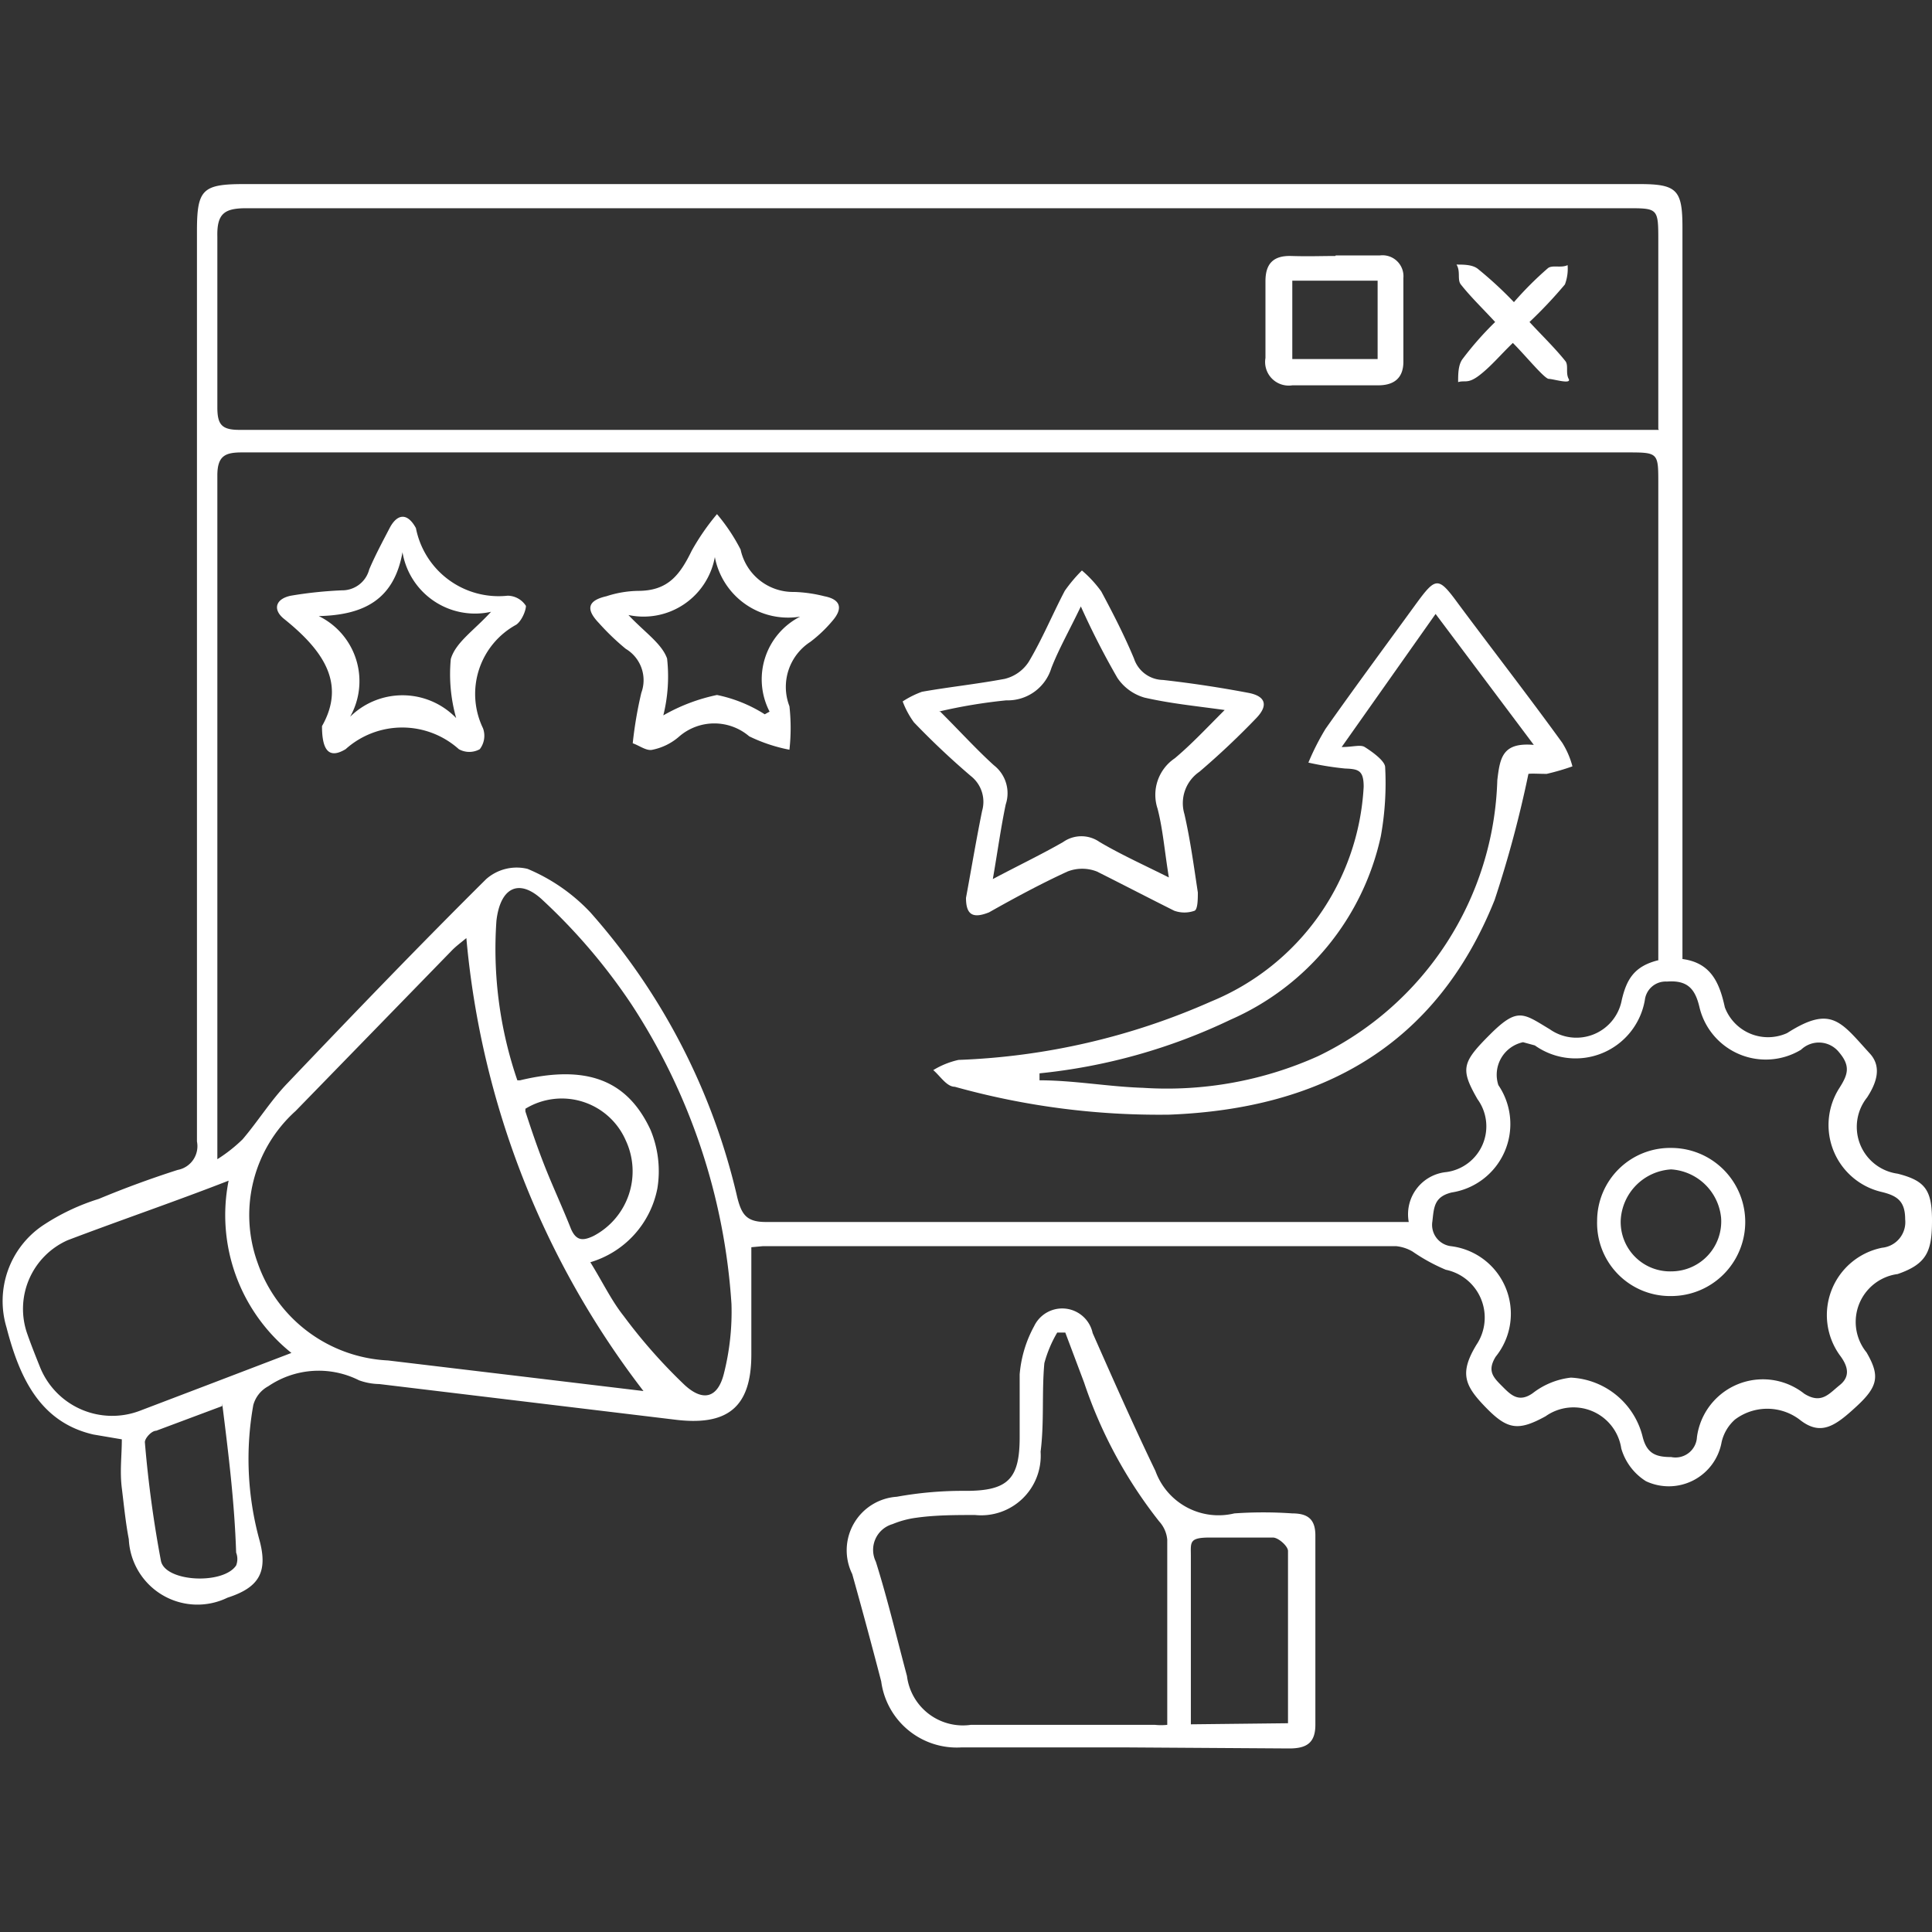 <svg id="Layer_1" data-name="Layer 1" xmlns="http://www.w3.org/2000/svg" viewBox="0 0 36 36"><rect x="0" y="0" width="36" height="36" fill="#333333" stroke="none"/><defs><style>.cls-1{fill:#fff;}</style></defs><path class="cls-1" d="M14,23.24c0,.67,0,1.32,0,2,0,1-.46,1.34-1.45,1.21l-5.48-.66a1.17,1.17,0,0,1-.38-.07A1.67,1.67,0,0,0,5,25.83a.57.57,0,0,0-.28.35,5.7,5.7,0,0,0,.11,2.5c.17.61,0,.9-.59,1.09A1.28,1.28,0,0,1,2.4,28.68c-.06-.31-.09-.63-.13-.95s0-.6,0-.91l-.53-.09c-1-.23-1.38-1.07-1.62-2a1.7,1.7,0,0,1,.67-1.89,4.07,4.07,0,0,1,1.05-.5q.72-.3,1.47-.54a.45.45,0,0,0,.36-.53c0-1.76,0-3.51,0-5.27V4.31c0-.78.1-.88.88-.88H30.55c.7,0,.8.11.8.81V17.87c.53.07.69.44.79.9a.86.86,0,0,0,1.16.48c.83-.53,1-.21,1.55.39.22.25.11.55-.06.81a.88.88,0,0,0,.57,1.42c.51.13.64.3.64.87s-.09.81-.64,1a.9.9,0,0,0-.58,1.46c.25.43.22.63-.18,1s-.67.57-1.07.25a1,1,0,0,0-1.2,0,.8.8,0,0,0-.25.42,1,1,0,0,1-1.41.73,1.07,1.07,0,0,1-.46-.61.9.9,0,0,0-1.41-.6c-.51.28-.71.25-1.11-.16s-.5-.64-.18-1.17a.91.91,0,0,0-.57-1.4,3.43,3.43,0,0,1-.62-.34.75.75,0,0,0-.31-.1q-5.9,0-11.79,0Zm16.9-5.35v-.57c0-2.77,0-5.54,0-8.31,0-.58,0-.58-.59-.58H4.51c-.31,0-.46.06-.46.43,0,1.93,0,3.87,0,5.8,0,1.51,0,3,0,4.52V21.6a2.83,2.83,0,0,0,.47-.37c.29-.34.53-.73.84-1.05,1.22-1.28,2.45-2.56,3.7-3.8a.86.86,0,0,1,.77-.19A3.42,3.42,0,0,1,11,17a12.1,12.1,0,0,1,2.74,5.32c.08.31.17.45.53.45,3.47,0,6.93,0,10.4,0h1.58a.79.79,0,0,1,.7-.93.86.86,0,0,0,.58-1.36c-.32-.56-.29-.68.23-1.2s.62-.4,1.12-.1a.86.86,0,0,0,1.34-.55C30.31,18.25,30.45,18,30.91,17.89Zm0-9.9V4.5c0-.63,0-.62-.61-.62H4.59c-.41,0-.55.1-.54.53,0,1.06,0,2.12,0,3.18,0,.32.08.42.41.42H30.91ZM28.38,19.42a.62.62,0,0,0-.46.8,1.29,1.29,0,0,1-.87,2c-.33.08-.33.28-.36.54a.4.4,0,0,0,.34.46,1.27,1.27,0,0,1,.84,2.06c-.16.26-.05.38.11.54s.31.33.58.14a1.42,1.42,0,0,1,.71-.29,1.45,1.45,0,0,1,1.34,1.11c.08.31.25.37.53.37a.4.4,0,0,0,.48-.37,1.24,1.24,0,0,1,2-.81c.32.2.46,0,.66-.16s.16-.35,0-.56a1.28,1.28,0,0,1,.79-2,.48.48,0,0,0,.43-.53c0-.34-.15-.44-.44-.51a1.28,1.28,0,0,1-.79-1.93c.16-.25.22-.41,0-.67a.48.48,0,0,0-.71-.05,1.27,1.27,0,0,1-1.89-.78c-.08-.35-.22-.52-.61-.49a.39.39,0,0,0-.41.34,1.31,1.31,0,0,1-2.05.85ZM8.69,17.48c-.11.09-.19.15-.26.22l-2.92,3a2.61,2.61,0,0,0-.71,2.83,2.71,2.71,0,0,0,2.43,1.82l2.76.33,2,.24A16.2,16.2,0,0,1,8.69,17.48Zm1,2.65c1.25-.3,2,0,2.43.92a2,2,0,0,1,.13,1.09A1.79,1.79,0,0,1,11,23.52c.23.37.39.71.62,1a10,10,0,0,0,1.14,1.29c.35.32.62.23.73-.22a4.68,4.68,0,0,0,.14-1.29,11.55,11.55,0,0,0-1.86-5.58,10.87,10.87,0,0,0-1.65-1.94c-.45-.43-.8-.24-.87.38A7.54,7.54,0,0,0,9.64,20.13ZM4.26,22c-1,.39-2,.73-3,1.11a1.4,1.4,0,0,0-.75,1.75c.07.2.15.4.23.6a1.45,1.45,0,0,0,1.86.83l1.26-.48,1.57-.6A3.29,3.29,0,0,1,4.26,22Zm-.12,4.2-1.23.46c-.09,0-.22.15-.21.22A21.59,21.59,0,0,0,3,29.09c.09.39,1.16.44,1.4.08a.33.33,0,0,0,0-.24C4.37,28,4.26,27.11,4.14,26.15Zm5.65-5.49c.12.37.24.72.38,1.07s.32.74.47,1.12c.1.23.23.22.42.13a1.36,1.36,0,0,0,.6-1.78A1.3,1.3,0,0,0,9.79,20.66Z"/><path class="cls-1" d="M20.92,32.56c-1,0-2,0-3,0a1.42,1.42,0,0,1-1.5-1.23q-.26-1-.54-2a1,1,0,0,1,.83-1.44A6.9,6.9,0,0,1,18,27.78c.79,0,1-.23,1-1,0-.39,0-.79,0-1.17a2.25,2.25,0,0,1,.27-.9.58.58,0,0,1,1.09.13c.38.86.76,1.72,1.17,2.57A1.25,1.25,0,0,0,23,28.2a7.77,7.77,0,0,1,1.08,0c.29,0,.43.11.43.41,0,1.18,0,2.35,0,3.53,0,.35-.18.44-.49.44Zm-1.07-7.73-.15,0a2.31,2.31,0,0,0-.24.57c-.05.55,0,1.1-.07,1.65a1.11,1.11,0,0,1-1.22,1.18c-.36,0-.73,0-1.09.05a1.76,1.76,0,0,0-.45.12.5.5,0,0,0-.31.7c.22.7.39,1.42.58,2.13a1.05,1.05,0,0,0,1.19.91c1.14,0,2.29,0,3.43,0a1.11,1.11,0,0,0,.23,0c0-1.16,0-2.3,0-3.45a.58.58,0,0,0-.15-.34,8.56,8.56,0,0,1-1.4-2.59ZM24,32.11C24,31,24,30,24,28.9c0-.09-.18-.25-.28-.25-.39,0-.79,0-1.18,0s-.35.09-.35.35c0,.83,0,1.66,0,2.48v.65Z"/><path class="cls-1" d="M28.48,14.42a21.11,21.11,0,0,1-.63,2.35c-1.09,2.72-3.23,3.89-6.06,4a14.14,14.14,0,0,1-4-.52c-.15,0-.27-.2-.4-.31a1.55,1.55,0,0,1,.47-.19,12.76,12.76,0,0,0,4.71-1.09,4.59,4.59,0,0,0,2.84-4c0-.31-.1-.33-.35-.34a5.65,5.65,0,0,1-.68-.11,4.65,4.65,0,0,1,.32-.63c.55-.78,1.12-1.55,1.68-2.32.38-.52.42-.52.8,0,.64.86,1.3,1.71,1.93,2.58a1.58,1.58,0,0,1,.19.44,4.34,4.34,0,0,1-.48.14C28.67,14.42,28.55,14.41,28.48,14.42ZM19.37,20v.13c.64,0,1.29.12,1.93.14a6.86,6.86,0,0,0,3.26-.59,5.9,5.9,0,0,0,3.34-5.14c.05-.43.1-.71.68-.66l-1.83-2.44L25,13.92c.21,0,.35-.05.43,0s.37.24.38.37a5.56,5.56,0,0,1-.08,1.29A4.86,4.86,0,0,1,22.93,19,10.72,10.72,0,0,1,19.37,20Z"/><path class="cls-1" d="M18,16.73c.1-.54.19-1.08.3-1.62a.61.61,0,0,0-.21-.65,14.69,14.69,0,0,1-1.06-1,1.62,1.62,0,0,1-.21-.39,1.73,1.73,0,0,1,.36-.18c.51-.09,1-.14,1.54-.24a.74.74,0,0,0,.45-.32c.25-.42.44-.88.67-1.32a2.8,2.8,0,0,1,.32-.38,2.19,2.19,0,0,1,.36.39c.22.41.43.82.61,1.25a.58.58,0,0,0,.54.4q.8.09,1.59.24c.32.06.38.23.15.47a14.69,14.69,0,0,1-1.06,1,.71.71,0,0,0-.28.79c.11.48.18,1,.25,1.46,0,.11,0,.31-.06.34a.56.56,0,0,1-.38,0c-.48-.24-1-.51-1.44-.73a.75.75,0,0,0-.55,0c-.5.23-1,.5-1.46.76C18.13,17.12,18,17.05,18,16.73Zm-.48-3.47c.38.38.69.72,1,1a.66.66,0,0,1,.22.73c-.09.43-.15.87-.24,1.39.49-.26.91-.46,1.31-.69a.59.59,0,0,1,.68,0c.39.23.81.42,1.29.66-.08-.49-.11-.89-.21-1.28a.82.82,0,0,1,.32-.94c.31-.26.59-.56.93-.9-.58-.08-1-.12-1.49-.23a.91.91,0,0,1-.51-.37,14.83,14.83,0,0,1-.68-1.33c-.21.44-.41.79-.55,1.15a.85.85,0,0,1-.84.6A9.76,9.76,0,0,0,17.49,13.26Z"/><path class="cls-1" d="M11.79,13.85a7.55,7.55,0,0,1,.16-.94.68.68,0,0,0-.29-.82,4.52,4.52,0,0,1-.5-.48c-.25-.26-.21-.42.14-.5a2,2,0,0,1,.59-.1c.56,0,.78-.3,1-.75a4.35,4.35,0,0,1,.47-.68,3.45,3.45,0,0,1,.44.66,1,1,0,0,0,1,.79,2.61,2.61,0,0,1,.56.08c.31.06.35.23.15.46a2.52,2.52,0,0,1-.41.39,1,1,0,0,0-.39,1.2,3.66,3.66,0,0,1,0,.81,3,3,0,0,1-.75-.25,1,1,0,0,0-1.3,0,1.08,1.08,0,0,1-.5.25C12.05,14,11.91,13.89,11.79,13.85Zm.57-.52a3.4,3.4,0,0,1,1-.38,2.65,2.65,0,0,1,.89.36l.09-.05a1.31,1.31,0,0,1,.57-1.77,1.39,1.39,0,0,1-1.59-1.11,1.35,1.35,0,0,1-1.61,1.08c.3.32.62.53.72.81A3,3,0,0,1,12.36,13.33Z"/><path class="cls-1" d="M6,13.53c.46-.81,0-1.43-.71-2-.21-.17-.16-.37.13-.43A7.65,7.65,0,0,1,6.37,11a.52.52,0,0,0,.51-.39c.11-.26.25-.52.38-.77s.32-.31.49,0c0,0,0,0,0,0A1.57,1.57,0,0,0,9.46,11.1a.41.41,0,0,1,.34.19c0,.09-.08.28-.18.35A1.47,1.47,0,0,0,9,13.57a.41.41,0,0,1-.06.39.4.4,0,0,1-.39,0,1.58,1.58,0,0,0-2.11,0C6.14,14.14,6,14,6,13.53Zm.5-.15a1.39,1.39,0,0,1,2,0,3,3,0,0,1-.1-1.1c.09-.31.43-.53.75-.88a1.37,1.37,0,0,1-1.65-1.11c-.16.9-.74,1.17-1.56,1.19A1.35,1.35,0,0,1,6.51,13.38Z"/><path class="cls-1" d="M24.89,4.76h.82a.39.39,0,0,1,.44.42q0,.78,0,1.56c0,.31-.18.44-.47.44-.53,0-1.07,0-1.6,0a.44.44,0,0,1-.5-.51c0-.48,0-1,0-1.43,0-.32.14-.48.48-.47s.54,0,.82,0Zm.78.47H24.08V6.69h1.59Z"/><path class="cls-1" d="M27.86,6c-.23-.25-.45-.46-.64-.7-.07-.09,0-.24-.08-.37.14,0,.31,0,.41.09a7.22,7.22,0,0,1,.66.61A6.34,6.34,0,0,1,28.84,5c.08-.07.25,0,.37-.06a.83.83,0,0,1-.05.36,8.38,8.38,0,0,1-.66.7c.23.25.47.48.67.73.06.08,0,.22.06.33s-.29,0-.37,0-.43-.43-.67-.67c-.22.21-.4.43-.62.6s-.27.09-.4.13c0-.15,0-.33.09-.44A6,6,0,0,1,27.86,6Z"/><path class="cls-1" d="M29.76,22.75a1.36,1.36,0,0,1,1.38-1.36,1.38,1.38,0,1,1,0,2.76A1.36,1.36,0,0,1,29.76,22.75Zm1.39.94a.93.93,0,0,0,.92-1,1,1,0,0,0-.93-.9,1,1,0,0,0-.94.94A.92.92,0,0,0,31.15,23.69Z"/></svg>